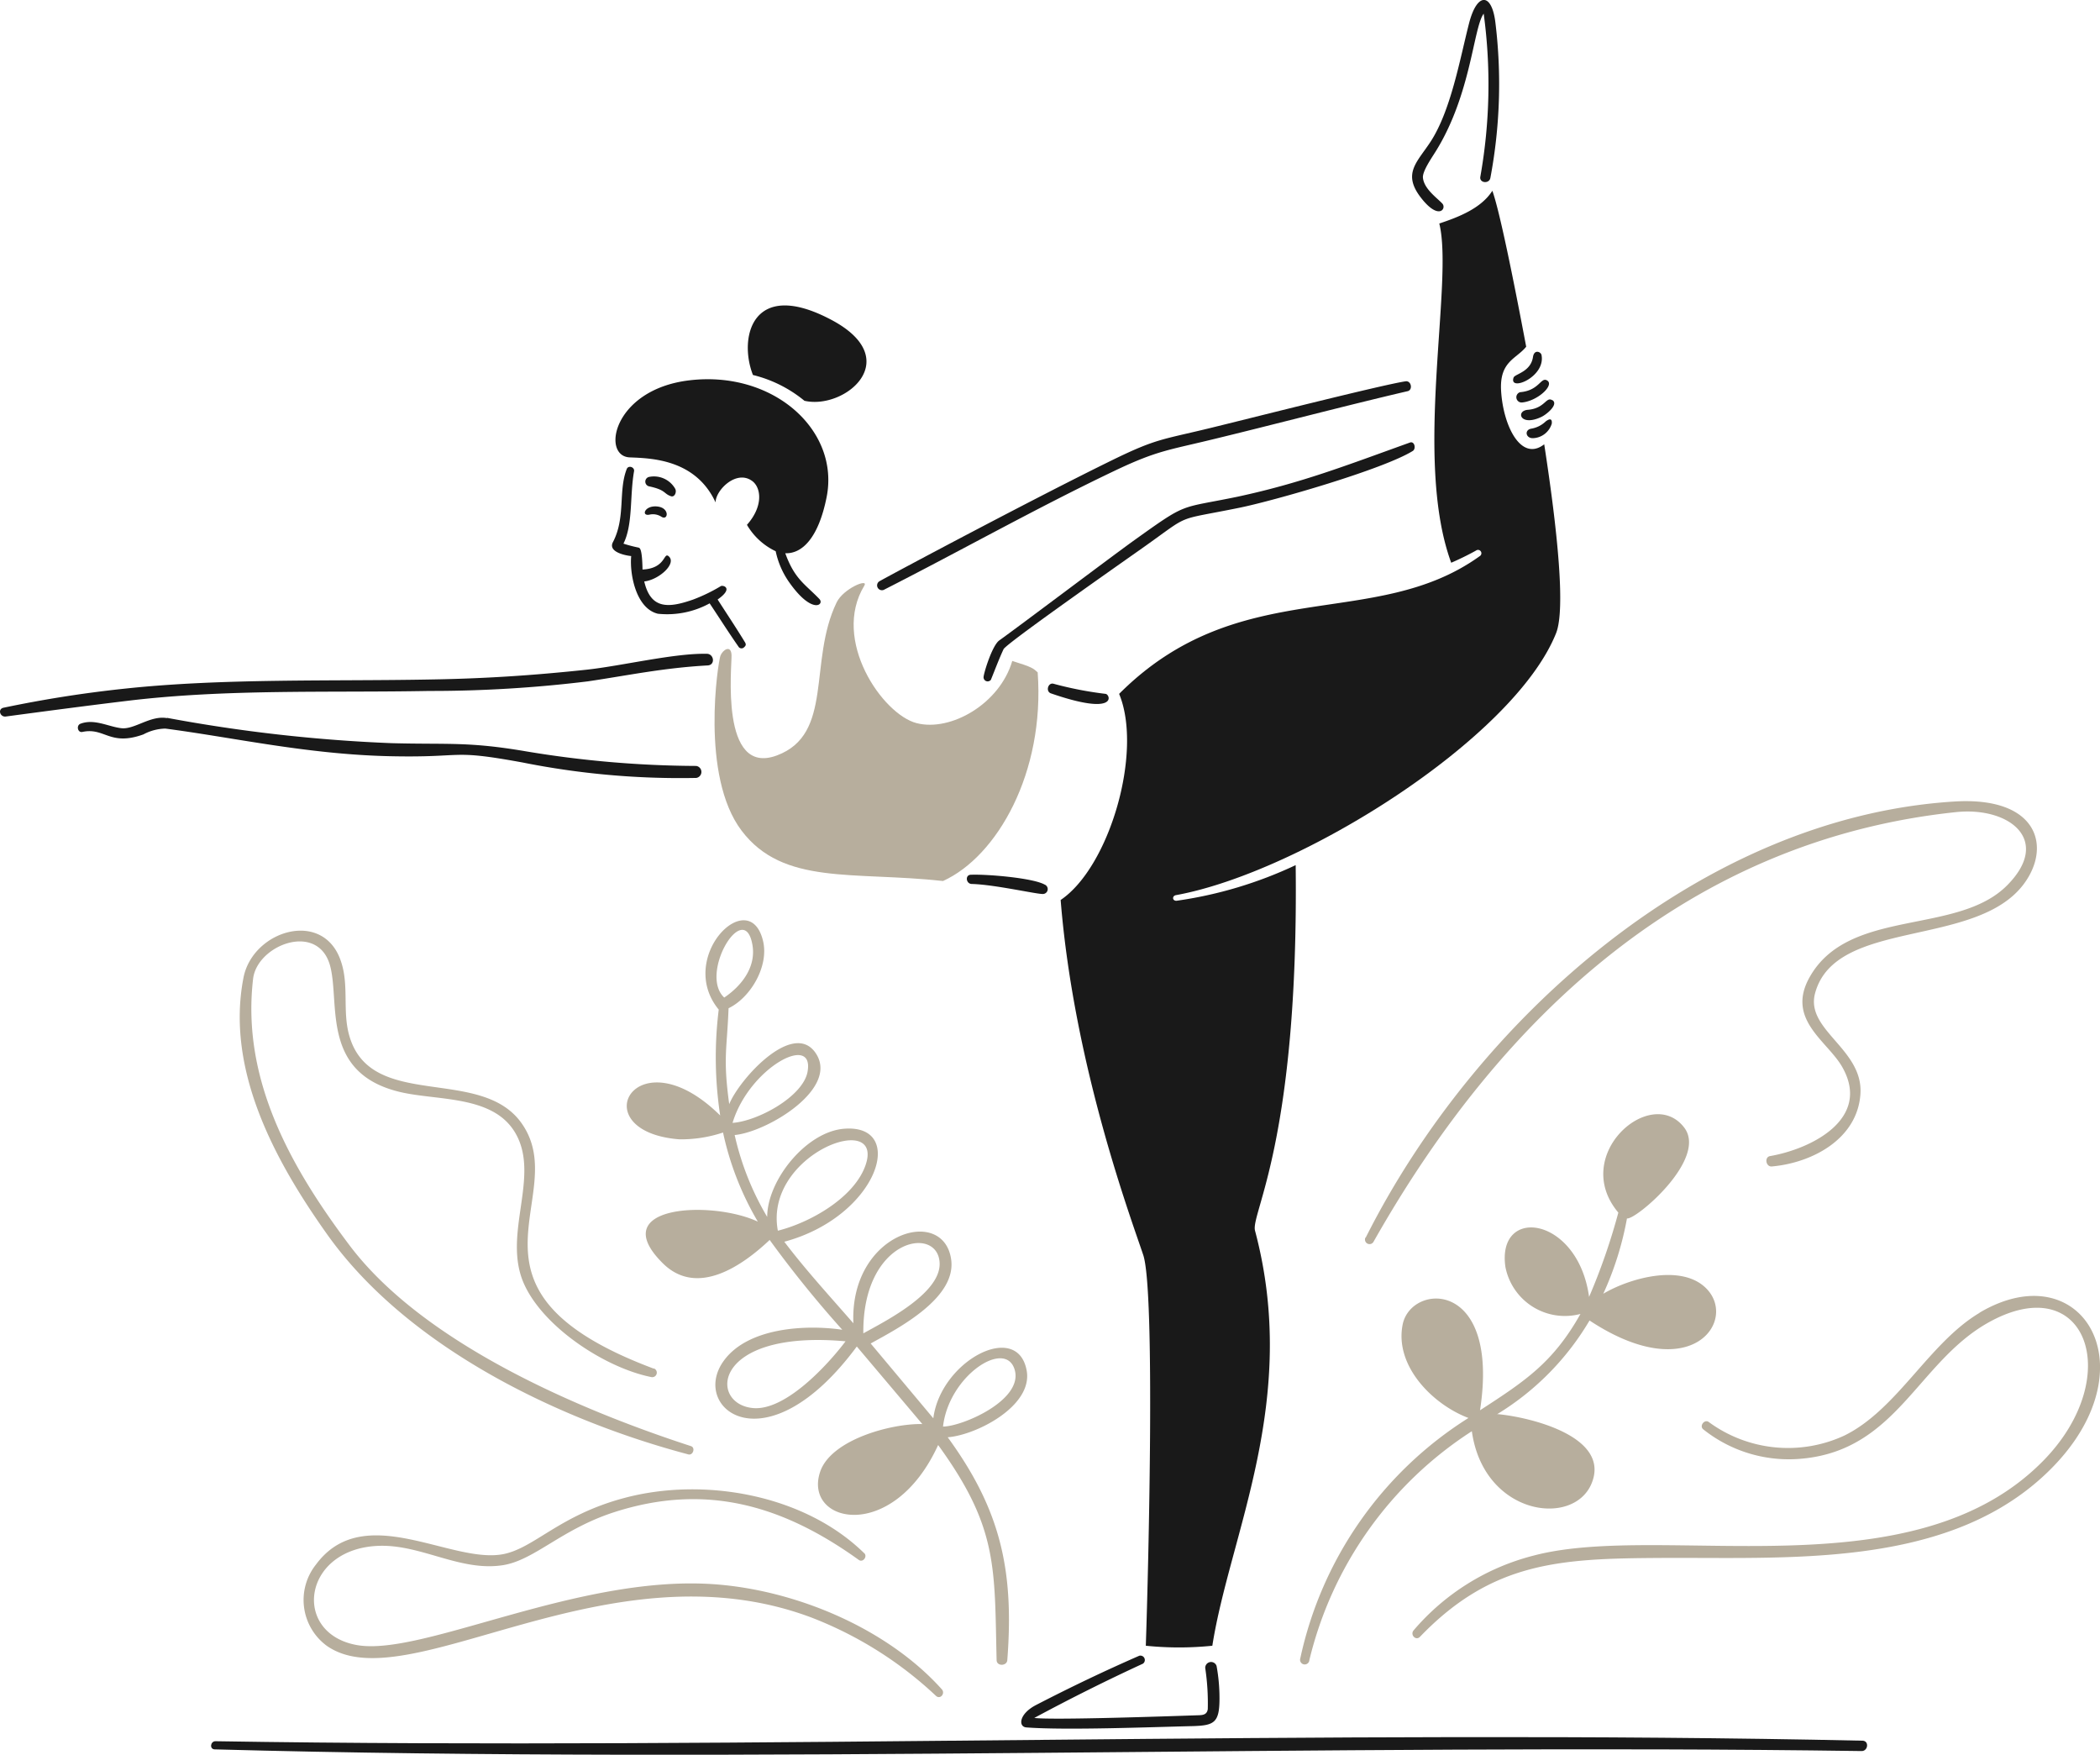 <svg xmlns="http://www.w3.org/2000/svg" width="180.285" height="150.629"><path data-name="パス 489" d="M159.896 149.418c-45.438-.993-95.449.791-141.4.045-.439 0-.528.69-.063.7 45.735 1.254 95.826-.508 141.381.144.565.011.671-.879.082-.889z" fill="#191919"/><path data-name="パス 490" d="M132.339 30.469c-.051-.264-.627-.521-.733.176-.19 1.287-1.557 1.456-1.664 1.764-.442 1.254 2.773-.035 2.397-1.94zm.38 5.686a2.36 2.36 0 01-1.217.634c-.672.088-.521.841.1.823a1.746 1.746 0 001.619-1.255c0-.057.085-.628-.5-.2zm.546-1.813c.578.358-.5 1.255-.972 1.462-1.808.834-2.182-.552-1.118-.628 1.475-.125 1.55-1.16 2.087-.822zm-.433-1.676c.627.4-.828 1.757-2.171 1.883a.452.452 0 01-.157-.885c1.66-.138 1.778-1.348 2.325-1z" fill="#191919"/><path data-name="パス 491" d="M123.821 17.471c-.469-.5-1.568-1.255-1.662-2.216-.05-.539.7-1.625 1.073-2.221 3.07-4.9 3.251-10.669 4.143-11.861a45.233 45.233 0 01-.289 14c-.095.547.759.628.861.107a43.481 43.481 0 00.432-13.349c-.307-2.562-1.575-2.624-2.265.087-.778 3.036-1.549 7.45-3.294 10.136-1.161 1.782-2.467 2.743-.8 4.857 1.522 1.939 2.186.873 1.801.46zm-19.128 128.266a15.2 15.2 0 00-.251-2.736.5.5 0 00-.973.176 20.376 20.376 0 01.219 3.533c-.082.534-.5.515-.967.529-2.234.075-12.4.426-13.926.225a166.983 166.983 0 019.325-4.657.38.38 0 00-.32-.678q-4.436 1.939-8.849 4.223c-1.494.772-1.544 1.883-.828 1.927 3.364.257 10.763-.031 14.283-.113 1.848-.057 2.295-.295 2.287-2.429z" fill="#191919"/><path data-name="パス 492" d="M117.233 106.212a.391.391 0 10.684.38c11.058-19.547 27.244-34.485 50.012-36.882 4.555-.474 8.241 2.385 4.393 6.276-4.293 4.343-13.63 1.883-16.985 7.927-2.009 3.621 1.563 5.453 2.824 7.686 2.511 4.424-2.624 7.016-6.2 7.637-.508.087-.363.935.151.891 3.464-.307 7.342-2.353 7.606-6.214s-4.725-5.471-3.9-8.629c1.719-6.5 13.807-3.859 17.934-9.414 2.4-3.232 1.167-7.531-6.019-7.066-21.645 1.367-41.056 18.677-50.489 37.435zm52.717 6.476c-4.349 2.586-7.06 8.3-11.61 10.537a11.5 11.5 0 01-11.648-1.166c-.363-.257-.822.339-.474.627a11.776 11.776 0 008.6 2.511c7.976-.8 9.815-8.16 15.733-11.586 8.486-4.883 11.975 4.46 4.921 11.718-11.234 11.553-32.634 5.271-43.774 8.19a20.037 20.037 0 00-10.343 6.432c-.314.38.2.917.552.547 6.219-6.471 12.119-6.715 20.56-6.766 10.869-.075 24.136.9 32.766-6.847 9.868-8.867 3.765-19.573-5.3-14.2zm-41.364 8.7c2.8.263 9.747 1.939 8.039 5.978-1.593 3.765-9.262 2.685-10.267-4.513a32.384 32.384 0 00-13.948 19.642.4.4 0 11-.778-.151 32.43 32.43 0 0114.435-20.628c-3.032-1.139-6.364-4.444-5.649-8.02s8.384-3.973 6.642 7.36c3.872-2.51 6.276-4.091 8.623-8.27a5.2 5.2 0 01-6.445-4.043c-.753-5.278 6.231-4.348 7.185 2.58a53.215 53.215 0 002.511-7.236c-4.161-4.934 2.806-11.007 5.649-7.306 2.077 2.7-4.192 7.977-4.908 7.806a27.054 27.054 0 01-2.033 6.465c2.24-1.328 6.577-2.553 8.735-.558 2.941 2.711-1.091 8.679-9.916 2.855a23.232 23.232 0 01-7.945 8.052zm4.977 6.985c-4.27.482-5.8-2.366-6.446-5.978 9.52.153 10.669 5.499 6.445 5.977zm11.53-13.9c-2.763 1.014-5.75-.627-8.022-2.027 9.125-5.291 10.932.958 8.022 2.027zm-23.687.539c-.522-3.946 6.345-4.524 4.758 5.75-2.337-1.151-4.399-3.035-4.758-5.752zm11.379-8.265c1.839 1.017 2.567 3.138 2.8 5.1-6.327.918-6.817-7.324-2.801-5.102zm10.166-6.207a14.043 14.043 0 01-3.219 3.036c-4.457-7.75 8.039-9.299 3.219-3.037zm-86.822 16.944c-18.2-6.816-6.9-14.707-11.334-21.043-3.5-5.02-13-1.011-14.824-7.591-.577-2.071 0-4.293-.7-6.326-1.487-4.506-7.531-2.692-8.36 1.356-1.568 7.957 2.711 15.789 7.154 22.047 6.866 9.683 19.838 15.953 31.028 18.916.408.106.627-.578.226-.71-9.658-3.138-22.988-8.842-29.314-17.239-5.02-6.666-9.288-14.215-8.278-22.868.339-2.936 5.649-4.964 6.634-1.044.8 3.188-.734 8.951 5.649 10.669 3.282.9 8.365.213 10.292 3.709 2.052 3.71-1.174 8.6.664 12.8 1.657 3.766 7 7.255 10.945 8.045a.389.389 0 00.232-.74zm18.062 15.84c-5.156-5.055-13.8-6.559-20.6-4.739-5.555 1.481-7.686 4.27-10.356 4.814-4.474.9-12.005-4.657-16.11.9a4.882 4.882 0 00.78 6.86q.066.054.137.105c6.9 4.876 24.08-8.955 41.56-2.44a32.821 32.821 0 0110.756 6.752c.371.326.81-.214.5-.565-4.663-5.2-12.369-8.435-19.248-9-11.794-.978-25.311 6.2-30.961 5.2s-4.688-8.378 1.983-8.522c3.6-.076 6.9 2.215 10.512 1.668 2.718-.414 5.02-3.062 9.533-4.537 7.951-2.58 14.578-.569 21.049 4.08.355.256.769-.289.468-.584zm4.977-11.1l-5.611-6.642c-7.826 10.562-14.359 5.278-11.428 1.234 2.051-2.847 6.978-3.138 10.179-2.673a95.98 95.98 0 01-6.232-7.708c-2.347 2.217-6.226 4.927-9.176 2-5.02-4.984 4.192-5.429 8.16-3.572a25.661 25.661 0 01-2.987-7.65 11.376 11.376 0 01-3.765.584c-8.429-.673-3.721-9.188 3.52-2.046a33.169 33.169 0 01-.125-9.088c-3.678-4.474 2.617-10.769 3.8-5.911.533 2.171-1.061 4.883-2.956 5.793-.132 3.539-.49 4.222.056 8.233.885-2.159 5.409-7.142 7.368-4.46 2.222 3.062-4.1 6.853-6.9 7.111a24.067 24.067 0 002.793 7.029c0-3.138 3.345-7.318 6.609-7.569 5.434-.426 2.912 7.531-5.14 9.7 1.845 2.436 3.928 4.7 5.93 7-.326-7.718 7.651-10.148 8.384-5.547.54 3.35-4.468 5.936-6.9 7.28l5.378 6.421c.628-4.926 7.224-8.416 8.014-4.1.559 3.032-4.305 5.541-6.778 5.729 4.525 6.207 5.711 11.378 5.115 19.136-.038.508-.9.54-.917 0-.19-8.008.125-11.386-5.02-18.47-3.872 8.465-11.567 6.737-10.142 2.334.9-2.787 6.107-4.192 8.786-4.135zm-7.882 4.669c.536-2.643 6.276-3.765 8.54-3.672-2.081 5.749-9.289 7.374-8.538 3.672zm-6.647-6.028c2.761.259 6.383-3.652 7.951-5.729-11.445-1.036-11.8 5.37-7.95 5.729zM56.7 106.689c-1.5-2.121 4.707-2.567 8.58-.841-2.584 2.44-5.93 4.582-8.578.841zm24.257 15.764c1.65 0 6.96-2.284 6.144-4.908s-5.647.566-6.142 4.908zm-6.841-8c1.984-1.1 6.9-3.572 6.534-6.24-.387-3.043-6.626-1.751-6.532 6.24zm.163-14.359c1.8-4.909-8.73-1.036-7.5 5.547 2.7-.672 6.48-2.768 7.5-5.547zm-4.951-8.1c.616-3.367-5.02-.321-6.439 4.393 2.186-.158 6.051-2.261 6.441-4.393zm-7.154-6.364c1.5-1.011 2.768-2.636 2.416-4.555-.714-3.958-4.611 2.515-2.414 4.555zm-6.854 8.445c1.632-1.062 4.763 1.223 5.918 2.31-2.753 1.37-8.326-.739-5.918-2.307z" fill="#b7ae9d"/><path data-name="パス 493" d="M61.421 43.102c-1.726-3.7-5.541-3.766-7.361-3.841-2.448-.1-1.45-5.805 5.071-6.608 7.255-.892 12.991 4.286 11.83 10.041-.691 3.439-2.071 4.852-3.546 4.795.809 2.235 1.688 2.636 2.93 3.929.458.489-.627 1.386-2.629-1.488a7.186 7.186 0 01-1.123-2.613 5.65 5.65 0 01-2.467-2.266c1.456-1.644 1.193-3.226.446-3.765-1.363-1-3.139.8-3.139 1.832zm2.517 12c-.739-1.214-1.551-2.428-2.329-3.642 1.4-.979.474-1.255.276-1.149a14.565 14.565 0 01-2.366 1.149c-2.146.753-3.652.847-4.211-1.55 1.255-.132 2.837-1.55 2.087-2.171-.439-.358-.226 1.054-2.235 1.148-.031-1.883-.251-1.845-.345-1.883a11.709 11.709 0 01-1.292-.339c.828-1.657.533-4.08.91-6.213.063-.358-.49-.547-.628-.19-.74 1.883-.075 4.148-1.186 6.276-.433.828 1.017 1.139 1.569 1.193-.144 1.544.408 4.5 2.291 4.952a7.6 7.6 0 004.444-.892c.841 1.255 1.631 2.511 2.51 3.766a.308.308 0 00.461-.012c.185-.159.142-.281.045-.443zM57.969 41.96a2.1 2.1 0 00-2.265-1.018.415.415 0 000 .8c1.475.313 1.255.627 1.883.847.333.132.526-.37.382-.624zm-1.443 1.53c-1.193-.19-1.537.879-.728.677a1.341 1.341 0 011 .2c.559.328.7-.719-.276-.877z" fill="#191919"/><path data-name="パス 494" d="M64.64 32.188c-1.254-3.194-.075-8.341 6.722-4.738 6.408 3.388 1.167 7.75-2.3 6.953a11.118 11.118 0 00-4.422-2.215z" fill="#191919"/><path data-name="パス 495" d="M14.328 61.641c-1.412-.251-2.793 1-3.916.866s-2.315-.835-3.511-.38c-.37.151-.232.79.176.7 1.921-.408 2.335 1.254 5.234.213a4.162 4.162 0 011.883-.5c5.9.772 12.206 2.216 19.291 2.372 6.6.144 5.02-.627 11.386.54a68.942 68.942 0 0014.9 1.324.52.52 0 000-1.029 90.742 90.742 0 01-14.63-1.255c-4.964-.847-6.671-.569-11.522-.7a133.647 133.647 0 01-19.273-2.172zm46.354-5.522c.627.014.74.966.075 1-3.834.213-6.853.86-10.292 1.368a110.864 110.864 0 01-13.649.823c-8.635.163-17.347-.19-25.932.854-3.477.42-6.941.879-10.411 1.343-.474.038-.678-.627-.195-.752a103.335 103.335 0 0110.392-1.638c8.472-.911 17.823-.628 26.278-.791 4.612-.075 8.786-.345 13.417-.841 2.98-.321 7.553-1.431 10.317-1.363z" fill="#191919"/><path data-name="パス 496" d="M95.518 39.481c-6.452 3.15-18.634 9.633-20.027 10.418a.415.415 0 00.38.734c6.69-3.4 13.242-7.1 20.021-10.318 3.445-1.625 4.46-1.688 8.058-2.562 5.2-1.255 11.836-3 16.895-4.175.465-.107.32-.917-.176-.847-2.026.3-13.869 3.307-16.819 4.022-4.084.995-4.557.883-8.332 2.728zm25.524-1.494c.4-.144.546.534.245.722-2.567 1.587-11.874 4.261-14.861 4.871-5.755 1.173-4.036.42-8.35 3.464-3.815 2.685-11.755 8.271-11.923 8.685-.4.861-.728 1.745-1.085 2.624a.352.352 0 01-.628-.251c.057-.474.766-2.743 1.362-3.139 1.695-1.211 9.238-6.9 11.435-8.49 4.814-3.44 3.853-2.768 9.031-3.841 5.443-1.174 9.152-2.624 14.775-4.645z" fill="#191919"/><path data-name="パス 497" d="M94.922 59.561a31.229 31.229 0 01-4.468-.866c-.464-.138-.709.628-.251.816 5.767 1.998 5.139.123 4.719.05zm-5.219 16.38c-1-.578-4.934-.91-6.345-.854-.521 0-.439.778.063.791 1.983.05 5.649.9 6.138.86a.42.42 0 00.144-.8z" fill="#191919"/><path data-name="パス 498" d="M74.201 50.274c-2.838 4.658 1.562 11.048 4.493 11.8s7.135-1.662 8.209-5.34c1.738.54 1.783.627 2.182.979.628 8.622-3.489 15.808-8.127 17.911-7.726-.847-13.712.4-17.289-4.317s-2.015-14.51-1.821-15.019.91-.973.954-.063-1.031 10.449 3.885 8.624 2.68-8.059 5.139-13.142c.585-1.199 2.774-2.091 2.375-1.433z" fill="#b7ae9d"/><path data-name="パス 499" d="M132.571 38.138c-1.976 1.531-3.511-1.549-3.7-4.562-.163-2.562 1.3-2.752 2.153-3.815-1.117-5.912-2.291-11.68-2.905-13.387-.955 1.506-2.893 2.259-4.555 2.811 1.254 5.071-2.26 20.2 1.023 29.12a24.64 24.64 0 002.127-1.044.288.288 0 11.326.474c-9.054 6.512-20.6 1.455-30.963 11.826 2.059 4.951-.815 14.854-5.02 17.692 1.139 14.208 6.062 27.388 7.091 30.476s.459 26.473.22 33.538a28.021 28.021 0 005.711 0c1.507-9.6 7.531-21.087 3.665-35.628-.389-1.462 3.766-7.675 3.49-31.379a35.677 35.677 0 01-10.241 3.062c-.359 0-.38-.421-.038-.484 10.669-1.939 29.013-13.418 32.635-22.488.813-2.028.129-8.775-1.019-16.212z" fill="#191919"/></svg>